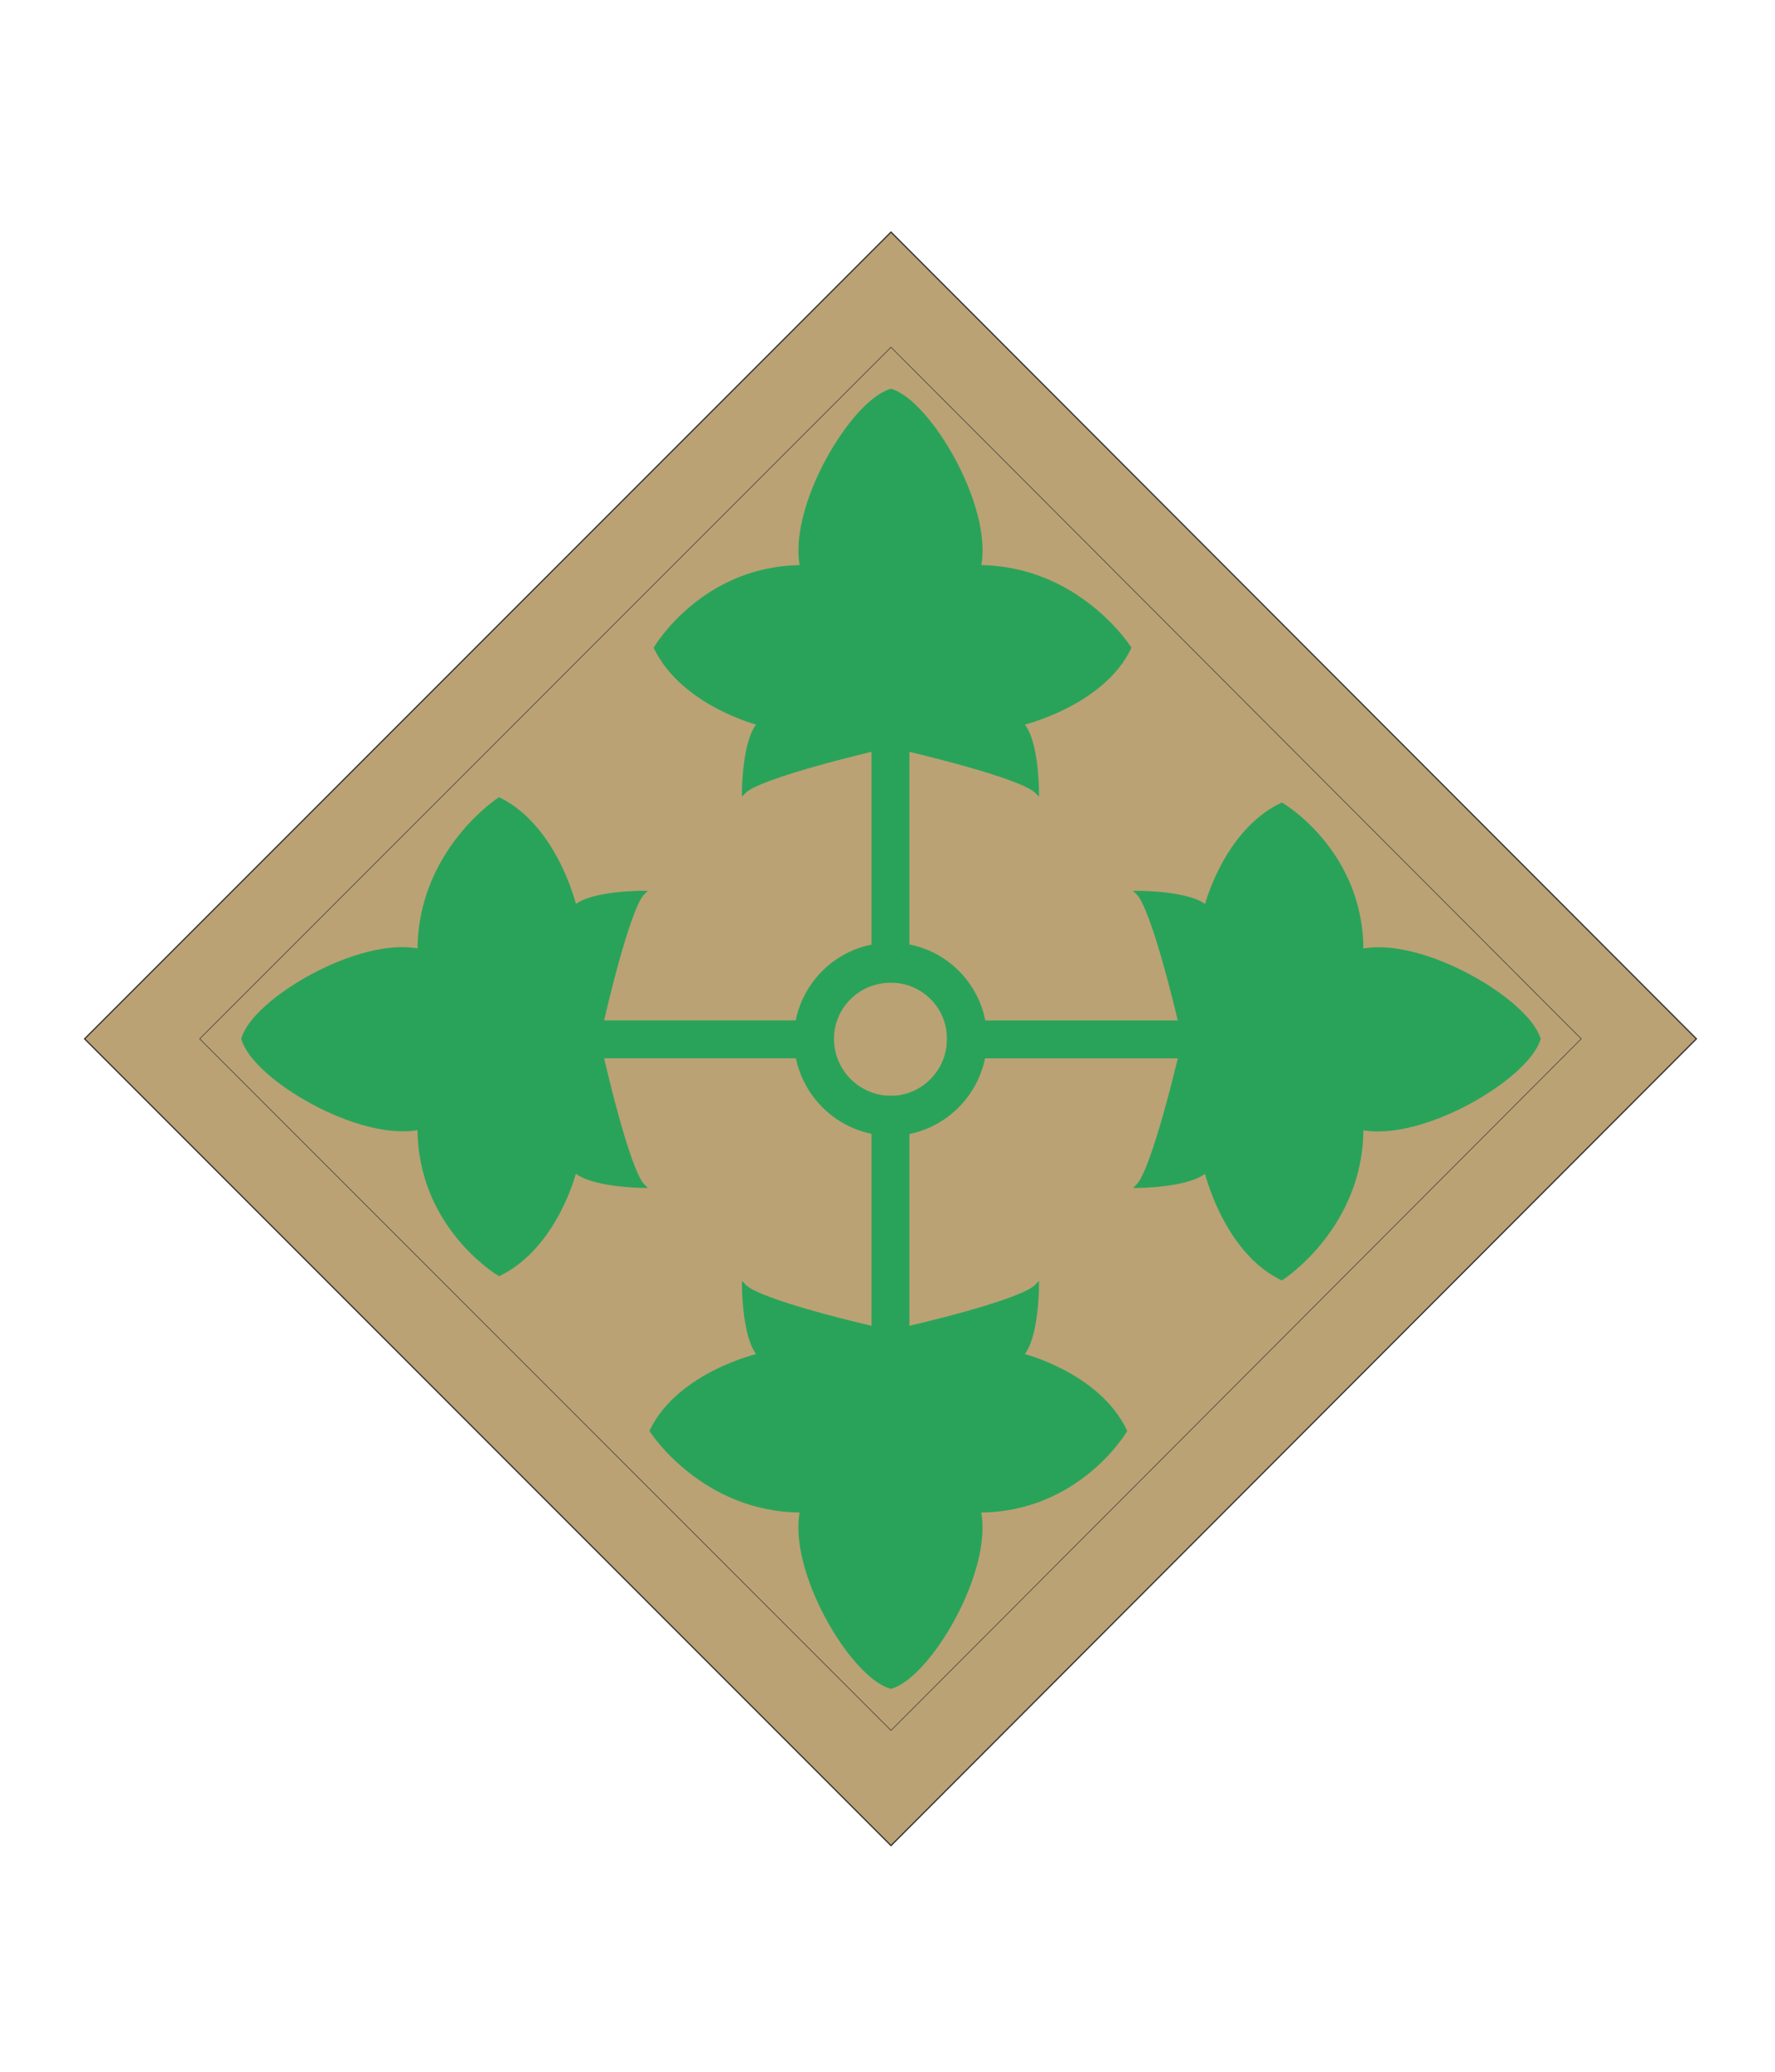 <?xml version="1.0" encoding="utf-8"?>
<!-- Generator: Adobe Illustrator 26.0.3, SVG Export Plug-In . SVG Version: 6.00 Build 0)  -->
<svg version="1.1" xmlns="http://www.w3.org/2000/svg" xmlns:xlink="http://www.w3.org/1999/xlink" x="0px" y="0px"
	 viewBox="0 0 300 350" style="enable-background:new 0 0 300 350;" xml:space="preserve">
<style type="text/css">
	.st0{opacity:0.9;clip-path:url(#SVGID_00000145779867280542917030000012896134467476928953_);}
	.st1{clip-path:url(#SVGID_00000034790926353739424730000007380333443935913627_);fill:#B29865;}
	.st2{clip-path:url(#SVGID_00000034790926353739424730000007380333443935913627_);fill:none;stroke:#231F20;stroke-width:0.197;}
	.st3{clip-path:url(#SVGID_00000034790926353739424730000007380333443935913627_);fill:none;stroke:#231F20;stroke-width:0.099;}
	.st4{clip-path:url(#SVGID_00000034790926353739424730000007380333443935913627_);}
	.st5{clip-path:url(#SVGID_00000176009326499370849180000016663669162362177200_);fill:#139948;}
	.st6{clip-path:url(#SVGID_00000176009326499370849180000016663669162362177200_);fill:none;stroke:#139948;stroke-width:0.628;}
	.st7{clip-path:url(#SVGID_00000176009326499370849180000016663669162362177200_);fill:none;stroke:#139948;stroke-width:0.592;}
	.st8{clip-path:url(#SVGID_00000176009326499370849180000016663669162362177200_);fill:#B29865;}
</style>
<g id="guides">
</g>
<g id="_x34_th_infantry">
	<g>
		<defs>
			<rect id="SVGID_1_" x="12.02" y="36.93" width="276.96" height="277.13"/>
		</defs>
		<clipPath id="SVGID_00000085949695192563660550000004751389754082439351_">
			<use xlink:href="#SVGID_1_"  style="overflow:visible;"/>
		</clipPath>
		<g style="opacity:0.9;clip-path:url(#SVGID_00000085949695192563660550000004751389754082439351_);">
			<g>
				<defs>
					<rect id="SVGID_00000180365170485160374780000010140539779217072008_" x="11.74" y="36.77" width="277.54" height="277.54"/>
				</defs>
				<clipPath id="SVGID_00000083058163469401858280000006359214286728013719_">
					<use xlink:href="#SVGID_00000180365170485160374780000010140539779217072008_"  style="overflow:visible;"/>
				</clipPath>
				<polygon style="clip-path:url(#SVGID_00000083058163469401858280000006359214286728013719_);fill:#B29865;" points="
					14.31,175.5 150.59,311.78 286.69,175.5 150.59,39.22 				"/>
				
					<polygon style="clip-path:url(#SVGID_00000083058163469401858280000006359214286728013719_);fill:none;stroke:#231F20;stroke-width:0.197;" points="
					286.7,175.5 150.59,39.22 14.31,175.5 150.59,311.78 				"/>
				
					<polygon style="clip-path:url(#SVGID_00000083058163469401858280000006359214286728013719_);fill:none;stroke:#231F20;stroke-width:0.099;" points="
					267.25,175.5 150.59,58.66 33.75,175.5 150.59,292.34 				"/>
				<polygon style="clip-path:url(#SVGID_00000083058163469401858280000006359214286728013719_);fill:#B29865;" points="
					14.31,175.5 150.59,311.78 286.69,175.5 150.59,39.22 				"/>
				
					<polygon style="clip-path:url(#SVGID_00000083058163469401858280000006359214286728013719_);fill:none;stroke:#231F20;stroke-width:0.197;" points="
					286.7,175.5 150.59,39.22 14.31,175.5 150.59,311.78 				"/>
				
					<polygon style="clip-path:url(#SVGID_00000083058163469401858280000006359214286728013719_);fill:none;stroke:#231F20;stroke-width:0.099;" points="
					267.25,175.5 150.59,58.66 33.75,175.5 150.59,292.34 				"/>
				<g style="clip-path:url(#SVGID_00000083058163469401858280000006359214286728013719_);">
					<defs>
						<rect id="SVGID_00000173136963015879844160000010985362368045023145_" x="12.57" y="37.59" width="275.89" height="275.89"/>
					</defs>
					<clipPath id="SVGID_00000095314708725298165900000010128031362932116159_">
						<use xlink:href="#SVGID_00000173136963015879844160000010985362368045023145_"  style="overflow:visible;"/>
					</clipPath>
					<path style="clip-path:url(#SVGID_00000095314708725298165900000010128031362932116159_);fill:#139948;" d="M140.95,172.7
						h-39.24c0,0,4.36-19.38,7.01-21.9c0,0-8.84-0.04-11.56,2.45c0,0-3.12-13.42-12.79-18.22c0,0-13.53,8.81-13.49,25.57
						c-10.1-2.14-27.92,8.37-29.78,14.89c1.86,6.6,19.67,17.12,29.78,15.06c-0.04,16.68,13.49,24.7,13.49,24.7
						c9.67-4.74,12.79-17.51,12.79-17.51c2.72,2.57,11.56,2.63,11.56,2.63c-2.65-2.6-7.01-21.9-7.01-21.9h39.24"/>
					
						<path style="clip-path:url(#SVGID_00000095314708725298165900000010128031362932116159_);fill:none;stroke:#139948;stroke-width:0.628;" d="
						M140.95,172.7h-39.24c0,0,4.36-19.38,7.01-21.9c0,0-8.84-0.04-11.56,2.45c0,0-3.12-13.42-12.79-18.22
						c0,0-13.53,8.81-13.49,25.57c-10.1-2.14-27.92,8.37-29.78,14.89c1.86,6.6,19.67,17.12,29.78,15.06
						c-0.04,16.68,13.49,24.7,13.49,24.7c9.67-4.74,12.79-17.51,12.79-17.51c2.72,2.57,11.56,2.63,11.56,2.63
						c-2.65-2.6-7.01-21.9-7.01-21.9h39.24"/>
					<path style="clip-path:url(#SVGID_00000095314708725298165900000010128031362932116159_);fill:#139948;" d="M150.59,191.61
						c8.76-0.07,15.92-7.24,15.94-16.12c-0.01-8.79-7.18-15.95-15.94-15.94c-8.91-0.01-16.07,7.15-16.12,15.94
						C134.52,184.38,141.68,191.54,150.59,191.61"/>
					
						<path style="clip-path:url(#SVGID_00000095314708725298165900000010128031362932116159_);fill:none;stroke:#139948;stroke-width:0.592;" d="
						M150.59,191.61c8.76-0.07,15.92-7.24,15.94-16.12c-0.01-8.79-7.18-15.95-15.94-15.94c-8.91-0.01-16.07,7.15-16.12,15.94
						C134.52,184.38,141.68,191.54,150.59,191.61z"/>
					<path style="clip-path:url(#SVGID_00000095314708725298165900000010128031362932116159_);fill:#B29865;" d="M150.59,185.13
						c5.2-0.04,9.48-4.32,9.46-9.64c0.02-5.23-4.26-9.5-9.46-9.46c-5.35-0.04-9.62,4.23-9.64,9.46
						C140.97,180.81,145.24,185.09,150.59,185.13"/>
					<path style="clip-path:url(#SVGID_00000095314708725298165900000010128031362932116159_);fill:#139948;" d="M147.61,185.13
						v39.24c0,0-19.32-4.39-21.9-7.18c0,0,0.02,8.98,2.63,11.74c0,0-13.54,3.09-18.22,12.79c0,0,8.69,13.5,25.4,13.49
						c-2.09,10.08,8.43,27.89,15.06,29.78c6.49-1.89,17.01-19.7,14.89-29.78c16.74,0.01,24.7-13.49,24.7-13.49
						c-4.68-9.69-17.51-12.79-17.51-12.79c2.63-2.75,2.63-11.74,2.63-11.74c-2.54,2.79-21.9,7.18-21.9,7.18v-39.24"/>
					
						<path style="clip-path:url(#SVGID_00000095314708725298165900000010128031362932116159_);fill:none;stroke:#139948;stroke-width:0.628;" d="
						M147.61,185.13v39.24c0,0-19.32-4.39-21.9-7.18c0,0,0.02,8.98,2.63,11.74c0,0-13.54,3.09-18.22,12.79c0,0,8.69,13.5,25.4,13.49
						c-2.09,10.08,8.43,27.89,15.06,29.78c6.49-1.89,17.01-19.7,14.89-29.78c16.74,0.01,24.7-13.49,24.7-13.49
						c-4.68-9.69-17.51-12.79-17.51-12.79c2.63-2.75,2.63-11.74,2.63-11.74c-2.54,2.79-21.9,7.18-21.9,7.18v-39.24"/>
					<path style="clip-path:url(#SVGID_00000095314708725298165900000010128031362932116159_);fill:#139948;" d="M160.05,178.48
						h39.41c0,0-4.51,19.29-7.18,21.9c0,0,8.87-0.05,11.56-2.63c0,0,3.15,13.51,12.79,18.22c0,0,13.55-8.72,13.49-25.4
						c10.13,2.06,27.94-8.46,29.95-15.06c-2.01-6.52-19.82-17.03-29.95-14.89c0.07-16.77-13.49-24.7-13.49-24.7
						c-9.64,4.65-12.79,17.34-12.79,17.34c-2.69-2.49-11.56-2.45-11.56-2.45c2.68,2.51,7.18,21.9,7.18,21.9h-39.41"/>
					
						<path style="clip-path:url(#SVGID_00000095314708725298165900000010128031362932116159_);fill:none;stroke:#139948;stroke-width:0.628;" d="
						M160.05,178.48h39.41c0,0-4.51,19.29-7.18,21.9c0,0,8.87-0.05,11.56-2.63c0,0,3.15,13.51,12.79,18.22
						c0,0,13.55-8.72,13.49-25.4c10.13,2.06,27.94-8.46,29.95-15.06c-2.01-6.52-19.82-17.03-29.95-14.89
						c0.07-16.77-13.49-24.7-13.49-24.7c-9.64,4.65-12.79,17.34-12.79,17.34c-2.69-2.49-11.56-2.45-11.56-2.45
						c2.68,2.51,7.18,21.9,7.18,21.9h-39.41"/>
					<path style="clip-path:url(#SVGID_00000095314708725298165900000010128031362932116159_);fill:#139948;" d="M153.39,165.86
						v-39.24c0,0,19.35,4.48,21.9,7.18c0,0,0.01-8.9-2.63-11.56c0,0,13.57-3.18,18.22-12.79c0,0-8.66-13.59-25.4-13.67
						c2.11-9.99-8.4-27.8-14.89-29.78c-6.63,1.98-17.15,19.79-15.06,29.78c-16.71,0.08-24.7,13.67-24.7,13.67
						c4.71,9.61,17.51,12.79,17.51,12.79c-2.6,2.66-2.63,11.56-2.63,11.56c2.57-2.7,21.9-7.18,21.9-7.18v39.24"/>
					
						<path style="clip-path:url(#SVGID_00000095314708725298165900000010128031362932116159_);fill:none;stroke:#139948;stroke-width:0.628;" d="
						M153.39,165.86v-39.24c0,0,19.35,4.48,21.9,7.18c0,0,0.01-8.9-2.63-11.56c0,0,13.57-3.18,18.22-12.79
						c0,0-8.66-13.59-25.4-13.67c2.11-9.99-8.4-27.8-14.89-29.78c-6.63,1.98-17.15,19.79-15.06,29.78
						c-16.71,0.08-24.7,13.67-24.7,13.67c4.71,9.61,17.51,12.79,17.51,12.79c-2.6,2.66-2.63,11.56-2.63,11.56
						c2.57-2.7,21.9-7.18,21.9-7.18v39.24"/>
				</g>
			</g>
		</g>
	</g>
</g>
</svg>
